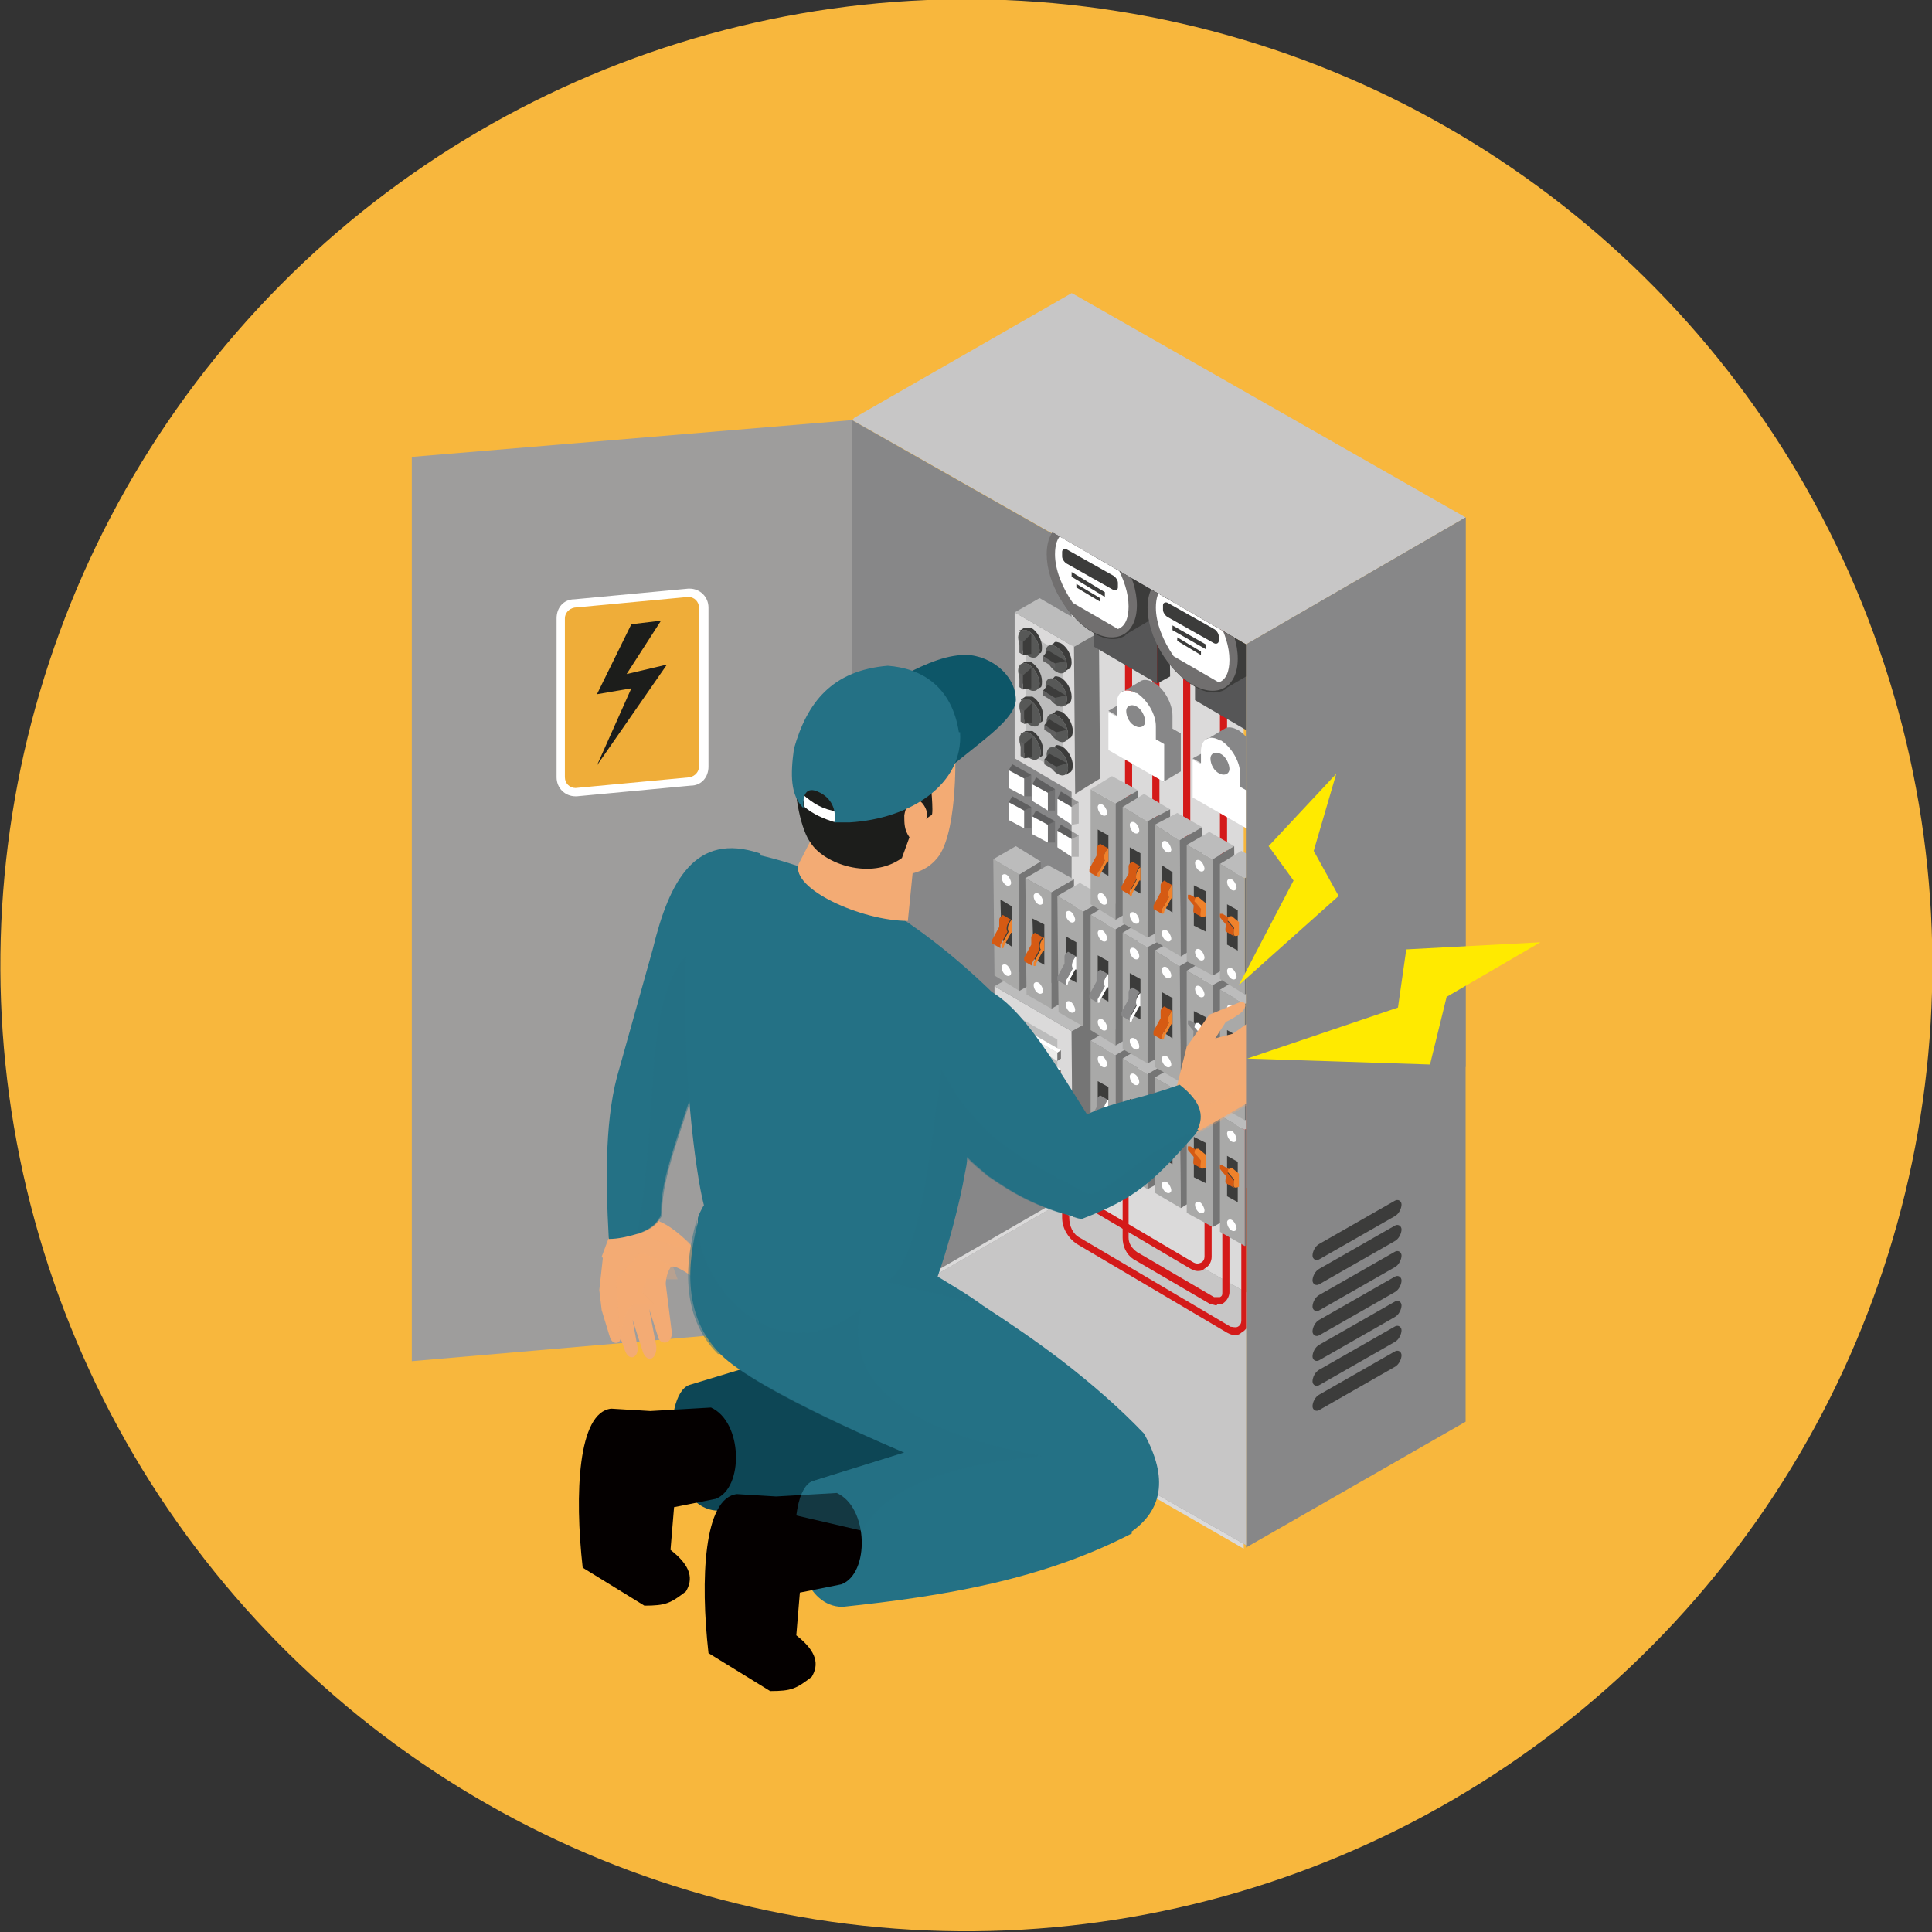 <?xml version="1.0" encoding="UTF-8"?>
<svg xmlns="http://www.w3.org/2000/svg" width="162.8" height="162.8" xmlns:xlink="http://www.w3.org/1999/xlink" viewBox="0 0 162.8 162.8">
  <rect x="0" y="0" width="162.8" height="162.8" fill="#333333" stroke="none"/>
  <defs>
    <style>
      .e {
        fill: #716f6f;
      }

      .f {
        fill: #c7c6c6;
      }

      .g {
        fill: #fff;
      }

      .h {
        fill: #575857;
      }

      .i {
        fill: #9e9d9c;
      }

      .j {
        fill: #f8b73d;
      }

      .k {
        isolation: isolate;
      }

      .l {
        fill: #0d4655;
      }

      .m {
        fill: #040000;
      }

      .n {
        fill: #dbdada;
      }

      .o {
        fill: #efad39;
      }

      .p {
        clip-path: url(#d);
      }

      .q, .r {
        fill: #1c1d1b;
      }

      .s, .t {
        fill: #f3ab74;
      }

      .u {
        fill: #f0822b;
      }

      .v {
        fill: #a9a9a8;
      }

      .w {
        fill: #d41a19;
      }

      .x {
        fill: #ffea00;
      }

      .y, .z {
        fill: #247185;
      }

      .aa {
        fill: #3c3c3b;
      }

      .ab {
        fill: #616060;
      }

      .z {
        opacity: .5;
      }

      .z, .t {
        mix-blend-mode: multiply;
      }

      .ac {
        fill: none;
      }

      .ad {
        fill: #bcbcbc;
      }

      .ae {
        fill: #757575;
      }

      .af {
        fill: #878788;
      }

      .ag {
        fill: #606060;
      }

      .ah {
        fill: #565657;
      }

      .ai {
        fill: #0d5668;
      }

      .t {
        opacity: .3;
      }

      .r {
        opacity: .2;
      }

      .aj {
        fill: #ededec;
      }

      .ak {
        fill: #3c3c3c;
      }

      .al {
        fill: #d55a13;
      }
    </style>
    <clipPath id="d">
      <polygon class="ac" points="72 35.2 105 54.3 105 130.4 72 111.4 72 35.2"/>
    </clipPath>
  </defs>
  <g class="k">
    <g id="b" data-name="レイヤー 2">
      <g id="c" data-name="製作中">
        <g>
          <circle class="j" cx="81.4" cy="81.4" r="81.4" transform="translate(-11.7 149) rotate(-81)"/>
          <g>
            <g>
              <polygon class="af" points="123.5 43.6 123.5 119.8 105 130.4 105 54.3 123.5 43.6"/>
              <polygon class="n" points="71.8 35.4 104.8 54.4 104.8 130.5 71.8 111.5 71.8 35.4"/>
              <polygon class="f" points="123.5 43.6 105 54.3 90.5 46 72 35.5 71.8 35.4 72 35.2 90.3 24.7 90.5 24.8 123.5 43.6"/>
              <polygon class="i" points="105 108.9 105 130.2 72 111.4 90.5 100.7 105 108.9"/>
              <g>
                <path class="aa" d="m117.5,113.9c.3-.2.6,0,.6.3s-.2.8-.6,1l-6.3,3.6c-.3.2-.6,0-.6-.3s.2-.8.6-1l6.3-3.6Z"/>
                <path class="aa" d="m117.5,111.8c.3-.2.6,0,.6.3s-.2.8-.6,1l-6.3,3.6c-.3.2-.6,0-.6-.3s.2-.8.6-1l6.3-3.6Z"/>
                <path class="aa" d="m117.5,109.7c.3-.2.6,0,.6.3s-.2.8-.6,1l-6.3,3.6c-.3.2-.6,0-.6-.3s.2-.8.6-1l6.3-3.6Z"/>
                <path class="aa" d="m117.5,107.6c.3-.2.6,0,.6.3s-.2.8-.6,1l-6.3,3.6c-.3.2-.6,0-.6-.3s.2-.8.6-1l6.3-3.6Z"/>
                <path class="aa" d="m117.5,105.5c.3-.2.6,0,.6.3s-.2.8-.6,1l-6.3,3.6c-.3.2-.6,0-.6-.3s.2-.8.6-1l6.3-3.6Z"/>
                <path class="aa" d="m117.5,103.3c.3-.2.6,0,.6.3s-.2.8-.6,1l-6.3,3.6c-.3.2-.6,0-.6-.3s.2-.8.6-1l6.3-3.6Z"/>
                <path class="aa" d="m117.5,101.2c.3-.2.6,0,.6.3s-.2.8-.6,1l-6.3,3.6c-.3.2-.6,0-.6-.3s.2-.8.6-1l6.3-3.6Z"/>
              </g>
              <polygon class="af" points="90.3 45.9 90.3 100.5 71.8 111.2 71.8 35.4 90.3 45.9"/>
              <polygon class="i" points="71.8 35.4 34.7 38.5 34.7 114.7 71.8 111.5 71.8 35.4"/>
              <g>
                <path class="g" d="m48.5,67.1c-.9,0-1.6-.7-1.6-1.6v-13.4c0-.9.6-1.6,1.5-1.6l9.6-.9s0,0,.1,0c.9,0,1.6.7,1.6,1.6v13.4c0,.9-.6,1.6-1.5,1.6l-9.6.9h-.1Z"/>
                <path class="o" d="m48.4,51.2l9.6-.9c.5,0,.9.4.9.9v13.4c0,.4-.3.8-.8.9l-9.6.9c-.5,0-.9-.4-.9-.9v-13.4c0-.4.3-.8.8-.9Z"/>
                <polygon class="q" points="53.2 52.6 50.3 58.5 53.2 58 50.3 64.5 56.2 56 52.8 56.8 55.7 52.3 53.2 52.6"/>
              </g>
              <polygon class="f" points="105 108.9 105 130.2 72 111.4 90.5 100.7 105 108.9"/>
              <g class="p">
                <g>
                  <rect class="w" x="105.2" y="54.2" width=".6" height="25.3"/>
                  <path class="w" d="m104,112.5c.2,0,.4,0,.6-.2.4-.2.6-.6.6-1v-18.5h-.6v18.5c0,.2-.1.4-.3.5-.2.1-.4,0-.6,0l-12.7-7.5c-.6-.3-.9-1-.9-1.7v-5.6s-.6,0-.6,0v5.6c0,.9.5,1.7,1.2,2.2l12.7,7.5c.2.1.4.2.6.2Z"/>
                  <path class="w" d="m102.6,109.9c.2,0,.4,0,.5-.1.3-.2.5-.6.5-.9v-18.6h-.6v18.6c0,.2,0,.3-.2.4-.2,0-.3,0-.5,0l-6.5-3.8c-.4-.3-.7-.7-.7-1.2v-7.8c0,0-.5,0-.5,0v7.8c0,.7.3,1.4.9,1.8l6.5,3.8c.2,0,.4.1.5.1Z"/>
                  <path class="w" d="m100.9,107.1c.2,0,.4,0,.6-.2.4-.2.6-.6.6-1v-18.5h-.6v18.5c0,.2-.1.4-.3.5-.2.1-.4.1-.6,0l-13.9-8.2-.3.5,13.9,8.2c.2.1.4.2.6.2Z"/>
                  <rect class="w" x="102.8" y="52.9" width=".6" height="25.3"/>
                  <rect class="w" x="99.7" y="51.4" width=".6" height="25.3"/>
                  <rect class="w" x="97.1" y="50.6" width=".6" height="25.3"/>
                  <rect class="w" x="94.8" y="49.4" width=".6" height="25.3"/>
                  <g>
                    <g class="k">
                      <g>
                        <polygon class="n" points="90.3 86.9 83.8 83.1 83.9 98.9 90.4 102.6 90.3 86.9"/>
                        <polygon class="ad" points="89.1 87.6 85.1 85.3 85.1 98.2 89.1 100.5 89.1 87.6"/>
                      </g>
                      <polygon class="ad" points="93 85.4 86.5 81.6 83.8 83.1 90.3 86.9 93 85.4"/>
                      <polygon class="ae" points="90.3 86.9 90.4 102.6 93 101.1 93 85.4 90.3 86.9"/>
                    </g>
                    <g class="k">
                      <polygon class="aj" points="89.1 88.7 84.4 86 84.4 86.6 89.1 89.4 89.1 88.7"/>
                      <polygon class="g" points="89.4 88.5 84.7 85.8 84.4 86 89.1 88.7 89.4 88.5"/>
                      <polygon class="ae" points="89.1 88.7 89.1 89.4 89.4 89.2 89.4 88.5 89.1 88.7"/>
                    </g>
                    <g class="k">
                      <polygon class="aj" points="89.1 90.3 84.4 87.6 84.4 88.3 89.1 91 89.1 90.3"/>
                      <polygon class="g" points="89.4 90.1 84.7 87.4 84.4 87.6 89.1 90.3 89.4 90.1"/>
                      <polygon class="ae" points="89.1 90.3 89.1 91 89.4 90.8 89.4 90.1 89.1 90.3"/>
                    </g>
                    <g class="k">
                      <polygon class="aj" points="89.1 92 84.4 89.2 84.4 89.9 89.1 92.6 89.1 92"/>
                      <polygon class="g" points="89.4 91.8 84.7 89.1 84.4 89.2 89.1 92 89.4 91.8"/>
                      <polygon class="ae" points="89.1 92 89.1 92.6 89.4 92.5 89.4 91.8 89.1 92"/>
                    </g>
                    <g class="k">
                      <polygon class="aj" points="89.1 93.6 84.4 90.9 84.4 91.5 89.1 94.3 89.1 93.6"/>
                      <polygon class="g" points="89.4 93.4 84.7 90.7 84.4 90.9 89.1 93.6 89.4 93.4"/>
                      <polygon class="ae" points="89.1 93.6 89.1 94.3 89.4 94.1 89.4 93.4 89.1 93.6"/>
                    </g>
                    <g class="k">
                      <polygon class="aj" points="89.1 95.2 84.4 92.5 84.4 93.2 89.1 95.9 89.1 95.2"/>
                      <polygon class="g" points="89.4 95 84.7 92.3 84.4 92.5 89.1 95.2 89.4 95"/>
                      <polygon class="ae" points="89.1 95.2 89.1 95.9 89.4 95.7 89.4 95 89.1 95.2"/>
                    </g>
                    <g class="k">
                      <polygon class="aj" points="89.1 96.9 84.4 94.1 84.4 94.8 89.1 97.5 89.1 96.9"/>
                      <polygon class="g" points="89.4 96.7 84.7 94 84.4 94.1 89.1 96.9 89.4 96.7"/>
                      <polygon class="ae" points="89.1 96.9 89.1 97.5 89.4 97.4 89.4 96.7 89.1 96.9"/>
                    </g>
                    <g class="k">
                      <polygon class="aj" points="89.1 98.5 84.4 95.8 84.4 96.5 89.1 99.2 89.1 98.5"/>
                      <polygon class="g" points="89.4 98.3 84.7 95.6 84.4 95.8 89.1 98.5 89.4 98.3"/>
                      <polygon class="ae" points="89.1 98.5 89.1 99.2 89.4 99 89.4 98.3 89.1 98.5"/>
                    </g>
                    <g class="k">
                      <polygon class="aj" points="89.1 100.1 84.4 97.4 84.4 98.1 89.1 100.8 89.1 100.1"/>
                      <polygon class="g" points="89.4 100 84.7 97.2 84.4 97.4 89.1 100.1 89.4 100"/>
                      <polygon class="ae" points="89.1 100.1 89.1 100.8 89.4 100.6 89.4 100 89.1 100.1"/>
                    </g>
                  </g>
                  <g class="k">
                    <g>
                      <polygon class="n" points="90.5 54.5 85.5 51.6 85.5 63.9 90.6 66.9 90.5 54.5"/>
                      <polygon class="ad" points="89.6 55.1 86.4 53.3 86.5 63.4 89.6 65.2 89.6 55.1"/>
                    </g>
                    <polygon class="ad" points="92.6 53.3 87.6 50.4 85.5 51.6 90.5 54.5 92.6 53.3"/>
                    <polygon class="ae" points="90.5 54.5 90.6 66.9 92.7 65.6 92.6 53.3 90.5 54.5"/>
                  </g>
                  <g>
                    <g>
                      <g>
                        <path class="aa" d="m89.8,65.3l.3-.2c.2,0,.3-.3.3-.6,0-.6-.4-1.3-.9-1.6-.3-.1-.5-.2-.6,0l-.3.2,1.3,2.2Z"/>
                        <path class="i" d="m88.2,63.6c0-.6.4-.8.9-.5.5.3.9,1,.9,1.6s-.4.8-.9.5c-.5-.3-.9-1-.9-1.6Z"/>
                      </g>
                      <path class="h" d="m88.2,63.6c0-.6.4-.8.9-.5.5.3.9,1,.9,1.6s-.4.8-.9.5c-.5-.3-.9-1-.9-1.6Z"/>
                    </g>
                    <g class="k">
                      <polygon class="h" points="89.9 64.3 89.9 64.7 89 65 89 64.6 89.9 64.3"/>
                      <polygon class="ag" points="89 64.6 89 65 88 64.4 88 64 89 64.6"/>
                      <polygon class="aa" points="88 64 88.4 63.5 89.9 64.3 89 64.6 88 64"/>
                    </g>
                  </g>
                  <g>
                    <g>
                      <g>
                        <path class="aa" d="m86.1,61.8l.3-.2c.2,0,.4,0,.6,0,.5.3.9,1,.9,1.6s-.1.5-.3.6l-.3.2-1.3-2.2Z"/>
                        <path class="i" d="m86.8,63.9c.5.3.9,0,.9-.5s-.4-1.3-.9-1.6c-.5-.3-.9,0-.9.5,0,.6.4,1.3.9,1.6Z"/>
                      </g>
                      <path class="h" d="m86.8,63.9c.5.3.9,0,.9-.5s-.4-1.3-.9-1.6c-.5-.3-.9,0-.9.5,0,.6.4,1.3.9,1.6Z"/>
                    </g>
                    <g class="k">
                      <polygon class="h" points="87 62.1 86.6 61.9 86 62.5 86.3 62.7 87 62.1"/>
                      <polygon class="ag" points="86.3 62.7 86 62.5 86 63.7 86.3 63.9 86.3 62.7"/>
                      <polygon class="aa" points="86.3 63.9 87 63.8 87 62.1 86.3 62.7 86.3 63.9"/>
                    </g>
                  </g>
                  <g>
                    <g>
                      <g>
                        <path class="aa" d="m89.8,62.4l.3-.2c.2,0,.3-.3.3-.6,0-.6-.4-1.3-.9-1.6-.3-.1-.5-.2-.6,0l-.3.2,1.3,2.2Z"/>
                        <path class="i" d="m88.2,60.8c0-.6.4-.8.9-.5.5.3.9,1,.9,1.6s-.4.8-.9.5c-.5-.3-.9-1-.9-1.6Z"/>
                      </g>
                      <path class="h" d="m88.2,60.8c0-.6.4-.8.9-.5.5.3.9,1,.9,1.6s-.4.8-.9.5c-.5-.3-.9-1-.9-1.6Z"/>
                    </g>
                    <g class="k">
                      <polygon class="h" points="89.9 61.5 89.9 61.9 89 62.1 89 61.7 89.9 61.5"/>
                      <polygon class="ag" points="89 61.7 89 62.1 88 61.5 88 61.1 89 61.7"/>
                      <polygon class="aa" points="88 61.1 88.4 60.6 89.9 61.5 89 61.7 88 61.1"/>
                    </g>
                  </g>
                  <g>
                    <g>
                      <g>
                        <path class="aa" d="m86.1,58.9l.3-.2c.2,0,.4,0,.6,0,.5.3.9,1,.9,1.6s-.1.5-.3.6l-.3.2-1.3-2.2Z"/>
                        <path class="i" d="m86.8,61.1c.5.3.9,0,.9-.5s-.4-1.3-.9-1.6c-.5-.3-.9,0-.9.5,0,.6.4,1.3.9,1.6Z"/>
                      </g>
                      <path class="h" d="m86.8,61.1c.5.3.9,0,.9-.5s-.4-1.3-.9-1.6c-.5-.3-.9,0-.9.5,0,.6.4,1.3.9,1.6Z"/>
                    </g>
                    <g class="k">
                      <polygon class="h" points="87 59.2 86.6 59 86 59.7 86.3 59.9 87 59.2"/>
                      <polygon class="ag" points="86.3 59.9 86 59.7 86 60.8 86.3 61 86.3 59.9"/>
                      <polygon class="aa" points="86.3 61 87 60.9 87 59.2 86.3 59.9 86.3 61"/>
                    </g>
                  </g>
                  <g>
                    <g>
                      <g>
                        <path class="aa" d="m89.7,59.5l.3-.2c.2,0,.3-.3.3-.6,0-.6-.4-1.3-.9-1.6-.3-.1-.5-.2-.6,0l-.3.2,1.3,2.2Z"/>
                        <path class="i" d="m88.1,57.8c0-.6.4-.8.9-.5.5.3.9,1,.9,1.6s-.4.8-.9.5c-.5-.3-.9-1-.9-1.6Z"/>
                      </g>
                      <path class="h" d="m88.1,57.8c0-.6.4-.8.9-.5.5.3.9,1,.9,1.6s-.4.8-.9.5c-.5-.3-.9-1-.9-1.6Z"/>
                    </g>
                    <g class="k">
                      <polygon class="h" points="89.8 58.6 89.8 59 88.9 59.2 88.9 58.8 89.8 58.6"/>
                      <polygon class="ag" points="88.9 58.8 88.9 59.2 87.9 58.6 87.9 58.2 88.9 58.8"/>
                      <polygon class="aa" points="87.9 58.2 88.3 57.7 89.8 58.6 88.9 58.8 87.9 58.2"/>
                    </g>
                  </g>
                  <g>
                    <g>
                      <g>
                        <path class="aa" d="m86,56l.3-.2c.2,0,.4,0,.6,0,.5.3.9,1,.9,1.6s-.1.5-.3.6l-.3.2-1.3-2.2Z"/>
                        <path class="i" d="m86.7,58.1c.5.3.9,0,.9-.5s-.4-1.3-.9-1.6c-.5-.3-.9,0-.9.5,0,.6.4,1.3.9,1.6Z"/>
                      </g>
                      <path class="h" d="m86.7,58.1c.5.3.9,0,.9-.5s-.4-1.3-.9-1.6c-.5-.3-.9,0-.9.5,0,.6.4,1.3.9,1.6Z"/>
                    </g>
                    <g class="k">
                      <polygon class="h" points="86.9 56.3 86.5 56.1 85.9 56.7 86.2 56.9 86.9 56.3"/>
                      <polygon class="ag" points="86.2 56.9 85.9 56.7 85.9 57.9 86.2 58.1 86.2 56.9"/>
                      <polygon class="aa" points="86.2 58.1 86.9 58 86.9 56.3 86.2 56.9 86.2 58.1"/>
                    </g>
                  </g>
                  <g>
                    <g>
                      <g>
                        <path class="aa" d="m89.7,56.6l.3-.2c.2,0,.3-.3.3-.6,0-.6-.4-1.3-.9-1.6-.3-.1-.5-.2-.6,0l-.3.2,1.3,2.2Z"/>
                        <path class="i" d="m88.1,55c0-.6.4-.8.9-.5.5.3.9,1,.9,1.6s-.4.8-.9.5c-.5-.3-.9-1-.9-1.6Z"/>
                      </g>
                      <path class="h" d="m88.1,55c0-.6.4-.8.9-.5.5.3.9,1,.9,1.6s-.4.8-.9.5c-.5-.3-.9-1-.9-1.6Z"/>
                    </g>
                    <g class="k">
                      <polygon class="h" points="89.8 55.7 89.8 56.1 88.9 56.3 88.9 55.9 89.8 55.7"/>
                      <polygon class="ag" points="88.9 55.9 88.9 56.3 87.9 55.7 87.9 55.3 88.9 55.9"/>
                      <polygon class="aa" points="87.9 55.3 88.3 54.8 89.8 55.7 88.9 55.9 87.9 55.3"/>
                    </g>
                  </g>
                  <g>
                    <g>
                      <g>
                        <path class="aa" d="m86,53.1l.3-.2c.2,0,.4,0,.6,0,.5.3.9,1,.9,1.6s-.1.5-.3.6l-.3.2-1.3-2.2Z"/>
                        <path class="i" d="m86.7,55.3c.5.3.9,0,.9-.5s-.4-1.3-.9-1.6c-.5-.3-.9,0-.9.5,0,.6.4,1.3.9,1.6Z"/>
                      </g>
                      <path class="h" d="m86.7,55.3c.5.3.9,0,.9-.5s-.4-1.3-.9-1.6c-.5-.3-.9,0-.9.5,0,.6.4,1.3.9,1.6Z"/>
                    </g>
                    <g class="k">
                      <polygon class="h" points="86.9 53.4 86.5 53.2 85.9 53.9 86.2 54.1 86.9 53.4"/>
                      <polygon class="ag" points="86.2 54.1 85.9 53.9 85.9 55 86.2 55.2 86.2 54.1"/>
                      <polygon class="aa" points="86.2 55.2 86.9 55.1 86.9 53.4 86.2 54.1 86.2 55.2"/>
                    </g>
                  </g>
                  <g>
                    <g>
                      <g>
                        <polygon class="r" points="85.3 67.1 86.9 68 86.9 69.8 86.3 69.8 85.1 69 85 67.6 85.3 67.1"/>
                        <polygon class="g" points="85 67.6 86.3 68.3 86.3 69.8 85 69.1 85 67.6"/>
                      </g>
                      <polygon class="r" points="85.3 67.1 86.9 68 86.3 68.3 85 67.6 85.3 67.1"/>
                    </g>
                    <g>
                      <g>
                        <polygon class="r" points="87.3 68.3 88.9 69.2 88.9 71 88.3 71 87.1 70.2 87 68.8 87.3 68.3"/>
                        <polygon class="g" points="87 68.8 88.3 69.5 88.3 71 87 70.3 87 68.8"/>
                      </g>
                      <polygon class="r" points="87.3 68.3 88.9 69.2 88.3 69.5 87 68.8 87.3 68.3"/>
                    </g>
                    <g>
                      <g>
                        <polygon class="r" points="89.4 69.5 90.9 70.4 90.9 72.2 90.3 72.2 89.1 71.4 89.1 70 89.4 69.5"/>
                        <polygon class="g" points="89.1 70 90.3 70.7 90.3 72.2 89.1 71.4 89.1 70"/>
                      </g>
                      <polygon class="r" points="89.4 69.5 90.9 70.4 90.3 70.7 89.1 70 89.4 69.5"/>
                    </g>
                  </g>
                  <g>
                    <g>
                      <g>
                        <polygon class="r" points="85.3 64.4 86.9 65.3 86.9 67.1 86.3 67.1 85.1 66.3 85 64.9 85.3 64.4"/>
                        <polygon class="g" points="85 64.9 86.3 65.6 86.3 67.1 85 66.4 85 64.9"/>
                      </g>
                      <polygon class="r" points="85.3 64.4 86.9 65.3 86.3 65.6 85 64.9 85.3 64.4"/>
                    </g>
                    <g>
                      <g>
                        <polygon class="r" points="87.3 65.5 88.9 66.5 88.9 68.3 88.3 68.3 87.1 67.5 87 66.1 87.3 65.5"/>
                        <polygon class="g" points="87 66.1 88.3 66.8 88.3 68.3 87 67.5 87 66.1"/>
                      </g>
                      <polygon class="r" points="87.3 65.5 88.9 66.5 88.3 66.8 87 66.1 87.3 65.5"/>
                    </g>
                    <g>
                      <g>
                        <polygon class="r" points="89.4 66.7 90.9 67.6 90.9 69.4 90.3 69.5 89.1 68.7 89.1 67.3 89.4 66.7"/>
                        <polygon class="g" points="89.1 67.3 90.3 68 90.3 69.5 89.1 68.7 89.1 67.3"/>
                      </g>
                      <polygon class="r" points="89.4 66.7 90.9 67.6 90.3 68 89.1 67.3 89.4 66.7"/>
                    </g>
                  </g>
                  <g>
                    <g class="k">
                      <g>
                        <polygon class="v" points="94 88.9 91.9 87.7 91.9 97.4 94 98.7 94 88.9"/>
                        <polygon class="aa" points="93.4 91.6 92.5 91.1 92.5 94.5 93.4 95 93.4 91.6"/>
                      </g>
                      <polygon class="ad" points="95.9 87.8 93.7 86.6 91.9 87.7 94 88.9 95.9 87.8"/>
                      <polygon class="ae" points="94 88.9 94 98.7 95.9 97.6 95.9 87.8 94 88.9"/>
                    </g>
                    <path class="g" d="m92.5,89.2c0,.3.2.6.4.7s.4,0,.4-.2-.2-.6-.4-.7-.4,0-.4.2Z"/>
                    <path class="g" d="m92.5,96.7c0,.3.2.6.4.7s.4,0,.4-.2-.2-.6-.4-.7-.4,0-.4.2Z"/>
                    <g class="k">
                      <path class="af" d="m91.8,94.4l.6-1.1c0-.1,0-.4,0-.6,0-.2.2-.3.3-.4l.7.4c-.1,0-.2.2-.3.4-.1.2-.1.5,0,.6l-.6,1.1c0,.1,0,.3,0,.3l-.7-.4c0,0,0-.2,0-.3Z"/>
                      <path class="g" d="m93.4,92.7c-.1,0-.2.2-.3.4-.1.2-.1.5,0,.6l-.6,1.1c0,.1,0,.3,0,.3,0,0,0,0,.1,0,0,0,.1,0,.1-.2l.6-1.1s0,0,.1,0v-1.1Z"/>
                    </g>
                  </g>
                  <g>
                    <g class="k">
                      <g>
                        <polygon class="v" points="96.7 90.5 94.6 89.2 94.6 99 96.7 100.2 96.7 90.5"/>
                        <polygon class="aa" points="96.1 93.1 95.2 92.6 95.2 96 96.1 96.5 96.1 93.1"/>
                      </g>
                      <polygon class="ad" points="98.6 89.4 96.4 88.1 94.6 89.2 96.7 90.5 98.6 89.4"/>
                      <polygon class="ae" points="96.7 90.5 96.7 100.2 98.6 99.2 98.6 89.4 96.7 90.5"/>
                    </g>
                    <path class="g" d="m95.2,90.7c0,.3.2.6.4.7.2.1.4,0,.4-.2,0-.3-.2-.6-.4-.7-.2-.1-.4,0-.4.2Z"/>
                    <path class="g" d="m95.2,98.3c0,.3.2.6.4.7.2.1.4,0,.4-.2,0-.3-.2-.6-.4-.7-.2-.1-.4,0-.4.2Z"/>
                    <g class="k">
                      <path class="af" d="m94.5,96l.6-1.1c0-.1,0-.4,0-.6,0-.2.2-.3.3-.4l.7.4c-.1,0-.2.2-.3.4-.1.2-.1.5,0,.6l-.6,1.1c0,.1,0,.3,0,.3l-.7-.4c0,0,0-.2,0-.3Z"/>
                      <path class="g" d="m96.1,94.3c-.1,0-.2.2-.3.4-.1.2-.1.5,0,.6l-.6,1.1c0,.1,0,.3,0,.3,0,0,0,0,.1,0,0,0,.1,0,.1-.2l.6-1.1s0,0,.1,0v-1.1Z"/>
                    </g>
                  </g>
                  <g>
                    <g class="k">
                      <g>
                        <polygon class="v" points="99.4 92 97.3 90.8 97.3 100.5 99.5 101.8 99.4 92"/>
                        <polygon class="aa" points="98.8 94.7 97.9 94.2 97.9 97.6 98.8 98.1 98.8 94.7"/>
                      </g>
                      <polygon class="ad" points="101.3 90.9 99.2 89.7 97.3 90.8 99.4 92 101.3 90.9"/>
                      <polygon class="ae" points="99.4 92 99.5 101.8 101.3 100.7 101.3 90.9 99.4 92"/>
                    </g>
                    <path class="g" d="m97.9,92.3c0,.3.2.6.4.7.2.1.4,0,.4-.2s-.2-.6-.4-.7c-.2-.1-.4,0-.4.2Z"/>
                    <path class="g" d="m97.9,99.8c0,.3.2.6.4.7.2.1.4,0,.4-.2s-.2-.6-.4-.7c-.2-.1-.4,0-.4.2Z"/>
                    <g class="k">
                      <path class="al" d="m97.2,97.5l.6-1.1c0-.1,0-.4,0-.6,0-.2.2-.3.3-.4l.7.4c-.1,0-.2.2-.3.4-.1.2-.1.5,0,.6l-.6,1.1c0,.1,0,.3,0,.3l-.7-.4c0,0,0-.2,0-.3Z"/>
                      <path class="u" d="m98.8,95.8c-.1,0-.2.2-.3.4-.1.2-.1.5,0,.6l-.6,1.1c0,.1,0,.3,0,.3,0,0,0,0,.1,0,0,0,.1,0,.1-.2l.6-1.1s0,0,.1,0v-1.1Z"/>
                    </g>
                  </g>
                  <g>
                    <g class="k">
                      <g>
                        <polygon class="af" points="102 63.1 102.7 63.5 101.2 64.3 100.5 63.9 102 63.1"/>
                        <path class="af" d="m101.7,62.3l1.5-.9c.3-.2.7-.1,1.1.1.9.5,1.6,1.8,1.6,2.8v1.1s.7.4.7.4v3.2s-1.5.9-1.5.9v-3.2s-.7-.4-.7-.4v-1.1c0-1-.7-2.2-1.6-2.8-.5-.3-.9-.3-1.2-.1Z"/>
                      </g>
                      <path class="g" d="m102.8,62.4c-.9-.5-1.6-.1-1.6.9v1.1s-.7-.4-.7-.4v3.2s4.7,2.7,4.7,2.7v-3.2s-.7-.4-.7-.4v-1.1c0-1-.7-2.2-1.6-2.8h0Z"/>
                    </g>
                    <path class="af" d="m102,63.9c0,.5.3,1.1.8,1.3.4.2.8,0,.8-.4s-.3-1.1-.8-1.3c-.4-.2-.8,0-.8.4Z"/>
                  </g>
                  <g>
                    <g class="k">
                      <g>
                        <polygon class="af" points="94.9 59 95.6 59.5 94.1 60.3 93.4 59.9 94.9 59"/>
                        <path class="af" d="m94.6,58.3l1.5-.9c.3-.2.7-.1,1.1.1.9.5,1.6,1.8,1.6,2.8v1.1s.7.4.7.4v3.2s-1.5.9-1.5.9v-3.2s-.7-.4-.7-.4v-1.1c0-1-.7-2.2-1.6-2.8-.5-.3-.9-.3-1.2-.1Z"/>
                      </g>
                      <path class="g" d="m95.7,58.4c-.9-.5-1.6-.1-1.6.9v1.1s-.7-.4-.7-.4v3.2s4.7,2.7,4.7,2.7v-3.2s-.7-.4-.7-.4v-1.1c0-1-.7-2.2-1.6-2.8h0Z"/>
                    </g>
                    <path class="af" d="m94.9,59.9c0,.5.3,1.1.8,1.3.4.2.8,0,.8-.4s-.3-1.1-.8-1.3c-.4-.2-.8,0-.8.4Z"/>
                  </g>
                  <g>
                    <g class="k">
                      <g>
                        <polygon class="v" points="102.2 93.6 100 92.4 100 102.2 102.2 103.4 102.2 93.6"/>
                        <polygon class="aa" points="101.6 96.3 100.6 95.8 100.6 99.2 101.6 99.7 101.6 96.3"/>
                      </g>
                      <polygon class="ad" points="104 92.6 101.9 91.3 100 92.4 102.2 93.6 104 92.6"/>
                      <polygon class="ae" points="102.2 93.6 102.2 103.4 104.1 102.3 104 92.6 102.2 93.6"/>
                    </g>
                    <path class="g" d="m100.7,93.9c0,.3.2.6.4.7s.4,0,.4-.2-.2-.6-.4-.7-.4,0-.4.2Z"/>
                    <path class="g" d="m100.7,101.5c0,.3.2.6.4.7s.4,0,.4-.2-.2-.6-.4-.7-.4,0-.4.2Z"/>
                    <g class="k">
                      <g>
                        <path class="al" d="m100.8,97.1c0,0,.7.4.7.4,0,0-.8-.3-.8-.3,0,0,0,0,0,0Z"/>
                        <path class="al" d="m100.1,96.6s0,0,.1,0c0,0,.1,0,.1,0l.7.4s0,0-.1,0c0,0,0,0-.1,0,0,.1-.1.3,0,.3l.5.6c0,.2-.1.5,0,.6,0,0,0,0,0,0l-.7-.4s0,0,0,0c-.1-.1,0-.4,0-.6l-.5-.6c0,0,0-.2,0-.3Z"/>
                      </g>
                      <path class="u" d="m100.8,96.9s0,0-.1,0c0,.1-.1.3,0,.3l.5.6c0,.2-.1.5,0,.6,0,.1.2.1.4,0,0,0,0-1.1,0-1.1,0,0-.6-.5-.6-.5,0,0,0,0-.2,0Z"/>
                    </g>
                  </g>
                  <g>
                    <g class="k">
                      <g>
                        <polygon class="v" points="104.9 95.2 102.8 94 102.8 103.8 104.9 105 104.9 95.2"/>
                        <polygon class="aa" points="104.3 97.9 103.4 97.4 103.4 100.8 104.3 101.3 104.3 97.9"/>
                      </g>
                      <polygon class="ad" points="106.8 94.1 104.6 92.9 102.8 94 104.9 95.2 106.8 94.1"/>
                      <polygon class="ae" points="104.9 95.2 104.9 105 106.8 103.9 106.8 94.1 104.9 95.2"/>
                    </g>
                    <path class="g" d="m103.4,95.5c0,.3.2.6.4.7.2.1.4,0,.4-.2s-.2-.6-.4-.7c-.2-.1-.4,0-.4.2Z"/>
                    <path class="g" d="m103.4,103c0,.3.2.6.4.7.2.1.4,0,.4-.2s-.2-.6-.4-.7c-.2-.1-.4,0-.4.2Z"/>
                    <g class="k">
                      <g>
                        <path class="al" d="m103.6,98.7c0,0,.7.4.7.4,0,0-.8-.3-.8-.3,0,0,0,0,0,0Z"/>
                        <path class="al" d="m102.8,98.2s0,0,.1,0c0,0,.1,0,.1,0l.7.4s0,0-.1,0c0,0,0,0-.1,0,0,.1-.1.3,0,.3l.5.6c0,.2-.1.5,0,.6,0,0,0,0,0,0l-.7-.4s0,0,0,0c-.1-.1,0-.4,0-.6l-.5-.6c0,0,0-.2,0-.3Z"/>
                      </g>
                      <path class="u" d="m103.6,98.5s0,0-.1,0c0,.1-.1.3,0,.3l.5.6c0,.2-.1.5,0,.6,0,.1.2.1.4,0,0,0,0-1.1,0-1.1,0,0-.6-.5-.6-.5,0,0,0,0-.2,0Z"/>
                    </g>
                  </g>
                  <g>
                    <g class="k">
                      <g>
                        <polygon class="v" points="85.9 73.7 83.7 72.4 83.8 82.2 85.9 83.5 85.9 73.7"/>
                        <polygon class="aa" points="85.3 76.4 84.3 75.8 84.4 79.2 85.3 79.8 85.3 76.4"/>
                      </g>
                      <polygon class="ad" points="87.7 72.6 85.6 71.3 83.7 72.4 85.9 73.7 87.7 72.6"/>
                      <polygon class="ae" points="85.9 73.7 85.9 83.5 87.8 82.4 87.7 72.6 85.9 73.7"/>
                    </g>
                    <path class="g" d="m84.4,73.9c0,.3.2.6.4.7.2.1.4,0,.4-.2s-.2-.6-.4-.7c-.2-.1-.4,0-.4.2Z"/>
                    <path class="g" d="m84.4,81.5c0,.3.2.6.4.7.2.1.4,0,.4-.2s-.2-.6-.4-.7c-.2-.1-.4,0-.4.2Z"/>
                    <g class="k">
                      <path class="al" d="m83.6,79.2l.6-1.1c0-.1,0-.4,0-.6,0-.2.2-.3.3-.4l.7.4c-.1,0-.2.2-.3.4-.1.2-.1.5,0,.6l-.6,1.1c0,.1,0,.3,0,.3l-.7-.4c0,0,0-.2,0-.3Z"/>
                      <path class="u" d="m85.3,77.5c-.1,0-.2.2-.3.4-.1.2-.1.5,0,.6l-.6,1.1c0,.1,0,.3,0,.3,0,0,0,0,.1,0,0,0,.1,0,.1-.2l.6-1.1s0,0,.1,0v-1.1Z"/>
                    </g>
                  </g>
                  <g>
                    <g class="k">
                      <g>
                        <polygon class="v" points="88.6 75.2 86.4 74 86.5 83.8 88.6 85 88.6 75.2"/>
                        <polygon class="aa" points="88 77.9 87 77.4 87.1 80.8 88 81.3 88 77.9"/>
                      </g>
                      <polygon class="ad" points="90.5 74.1 88.3 72.9 86.4 74 88.6 75.2 90.5 74.1"/>
                      <polygon class="ae" points="88.6 75.2 88.6 85 90.5 83.9 90.5 74.1 88.6 75.2"/>
                    </g>
                    <path class="g" d="m87.1,75.5c0,.3.2.6.4.7.2.1.4,0,.4-.2s-.2-.6-.4-.7c-.2-.1-.4,0-.4.2Z"/>
                    <path class="g" d="m87.1,83c0,.3.2.6.4.7.2.1.4,0,.4-.2s-.2-.6-.4-.7c-.2-.1-.4,0-.4.2Z"/>
                    <g class="k">
                      <path class="al" d="m86.3,80.7l.6-1.1c0-.1,0-.4,0-.6,0-.2.2-.3.3-.4l.7.4c-.1,0-.2.2-.3.4-.1.2-.1.5,0,.6l-.6,1.1c0,.1,0,.3,0,.3l-.7-.4c0,0,0-.2,0-.3Z"/>
                      <path class="u" d="m88,79c-.1,0-.2.2-.3.4-.1.2-.1.5,0,.6l-.6,1.1c0,.1,0,.3,0,.3,0,0,0,0,.1,0,0,0,.1,0,.1-.2l.6-1.1s0,0,.1,0v-1.1Z"/>
                    </g>
                  </g>
                  <g>
                    <g class="k">
                      <g>
                        <polygon class="v" points="91.3 76.8 89.1 75.5 89.2 85.3 91.3 86.5 91.3 76.8"/>
                        <polygon class="aa" points="90.7 79.4 89.8 78.9 89.8 82.3 90.7 82.8 90.7 79.4"/>
                      </g>
                      <polygon class="ad" points="93.2 75.7 91 74.4 89.1 75.5 91.3 76.8 93.2 75.7"/>
                      <polygon class="ae" points="91.3 76.8 91.3 86.5 93.2 85.5 93.2 75.7 91.3 76.8"/>
                    </g>
                    <path class="g" d="m89.8,77c0,.3.2.6.4.7.2.1.4,0,.4-.2s-.2-.6-.4-.7c-.2-.1-.4,0-.4.2Z"/>
                    <path class="g" d="m89.8,84.6c0,.3.2.6.4.7.2.1.4,0,.4-.2s-.2-.6-.4-.7c-.2-.1-.4,0-.4.2Z"/>
                    <g class="k">
                      <path class="af" d="m89.1,82.3l.6-1.1c0-.1,0-.4,0-.6,0-.2.2-.3.3-.4l.7.4c-.1,0-.2.2-.3.4-.1.2-.1.5,0,.6l-.6,1.1c0,.1,0,.3,0,.3l-.7-.4c0,0,0-.2,0-.3Z"/>
                      <path class="g" d="m90.7,80.6c-.1,0-.2.2-.3.4-.1.2-.1.5,0,.6l-.6,1.1c0,.1,0,.3,0,.3,0,0,0,0,.1,0,0,0,.1,0,.1-.2l.6-1.1s0,0,.1,0v-1.1Z"/>
                    </g>
                  </g>
                  <g>
                    <g class="k">
                      <g>
                        <polygon class="v" points="94 78.3 91.9 77.1 91.9 86.8 94 88.1 94 78.3"/>
                        <polygon class="aa" points="93.4 81 92.5 80.5 92.5 83.9 93.4 84.4 93.4 81"/>
                      </g>
                      <polygon class="ad" points="95.9 77.2 93.7 76 91.9 77.1 94 78.3 95.9 77.2"/>
                      <polygon class="ae" points="94 78.3 94 88.1 95.9 87 95.9 77.2 94 78.3"/>
                    </g>
                    <path class="g" d="m92.5,78.6c0,.3.2.6.4.7s.4,0,.4-.2-.2-.6-.4-.7-.4,0-.4.2Z"/>
                    <path class="g" d="m92.5,86.1c0,.3.2.6.4.7s.4,0,.4-.2-.2-.6-.4-.7-.4,0-.4.2Z"/>
                    <g class="k">
                      <path class="af" d="m91.8,83.8l.6-1.1c0-.1,0-.4,0-.6,0-.2.2-.3.3-.4l.7.4c-.1,0-.2.2-.3.4-.1.2-.1.5,0,.6l-.6,1.1c0,.1,0,.3,0,.3l-.7-.4c0,0,0-.2,0-.3Z"/>
                      <path class="g" d="m93.4,82.1c-.1,0-.2.2-.3.4-.1.2-.1.5,0,.6l-.6,1.1c0,.1,0,.3,0,.3,0,0,0,0,.1,0,0,0,.1,0,.1-.2l.6-1.1s0,0,.1,0v-1.1Z"/>
                    </g>
                  </g>
                  <g>
                    <g class="k">
                      <g>
                        <polygon class="v" points="96.7 79.8 94.6 78.6 94.6 88.4 96.7 89.6 96.7 79.8"/>
                        <polygon class="aa" points="96.1 82.5 95.2 82 95.2 85.4 96.1 85.9 96.1 82.5"/>
                      </g>
                      <polygon class="ad" points="98.6 78.8 96.4 77.5 94.6 78.6 96.7 79.8 98.6 78.8"/>
                      <polygon class="ae" points="96.7 79.8 96.7 89.6 98.6 88.6 98.6 78.8 96.7 79.8"/>
                    </g>
                    <path class="g" d="m95.2,80.1c0,.3.2.6.4.7.2.1.4,0,.4-.2,0-.3-.2-.6-.4-.7-.2-.1-.4,0-.4.2Z"/>
                    <path class="g" d="m95.2,87.7c0,.3.2.6.4.7.2.1.4,0,.4-.2,0-.3-.2-.6-.4-.7-.2-.1-.4,0-.4.2Z"/>
                    <g class="k">
                      <path class="af" d="m94.5,85.3l.6-1.1c0-.1,0-.4,0-.6,0-.2.2-.3.3-.4l.7.4c-.1,0-.2.2-.3.4-.1.2-.1.5,0,.6l-.6,1.1c0,.1,0,.3,0,.3l-.7-.4c0,0,0-.2,0-.3Z"/>
                      <path class="g" d="m96.1,83.7c-.1,0-.2.2-.3.4-.1.2-.1.5,0,.6l-.6,1.1c0,.1,0,.3,0,.3,0,0,0,0,.1,0,0,0,.1,0,.1-.2l.6-1.1s0,0,.1,0v-1.1Z"/>
                    </g>
                  </g>
                  <g>
                    <g class="k">
                      <g>
                        <polygon class="v" points="99.4 81.4 97.3 80.1 97.3 89.9 99.5 91.2 99.4 81.4"/>
                        <polygon class="aa" points="98.8 84.1 97.9 83.6 97.9 86.9 98.8 87.5 98.8 84.1"/>
                      </g>
                      <polygon class="ad" points="101.3 80.3 99.2 79.1 97.3 80.1 99.4 81.4 101.3 80.3"/>
                      <polygon class="ae" points="99.4 81.4 99.5 91.2 101.3 90.1 101.3 80.3 99.4 81.4"/>
                    </g>
                    <path class="g" d="m97.9,81.7c0,.3.2.6.4.7.2.1.4,0,.4-.2s-.2-.6-.4-.7c-.2-.1-.4,0-.4.2Z"/>
                    <path class="g" d="m97.9,89.2c0,.3.2.6.4.7.2.1.4,0,.4-.2s-.2-.6-.4-.7c-.2-.1-.4,0-.4.2Z"/>
                    <g class="k">
                      <path class="al" d="m97.2,86.9l.6-1.1c0-.1,0-.4,0-.6,0-.2.2-.3.3-.4l.7.4c-.1,0-.2.2-.3.4-.1.2-.1.5,0,.6l-.6,1.1c0,.1,0,.3,0,.3l-.7-.4c0,0,0-.2,0-.3Z"/>
                      <path class="u" d="m98.8,85.2c-.1,0-.2.2-.3.4-.1.2-.1.5,0,.6l-.6,1.1c0,.1,0,.3,0,.3,0,0,0,0,.1,0,0,0,.1,0,.1-.2l.6-1.1s0,0,.1,0v-1.1Z"/>
                    </g>
                  </g>
                  <g>
                    <g class="k">
                      <g>
                        <polygon class="v" points="102.2 83 100 81.8 100 91.6 102.2 92.8 102.2 83"/>
                        <polygon class="aa" points="101.6 85.7 100.6 85.2 100.6 88.6 101.6 89.1 101.6 85.7"/>
                      </g>
                      <polygon class="ad" points="104 82 101.9 80.7 100 81.8 102.2 83 104 82"/>
                      <polygon class="ae" points="102.2 83 102.2 92.8 104.1 91.7 104 82 102.2 83"/>
                    </g>
                    <path class="g" d="m100.7,83.3c0,.3.2.6.4.7s.4,0,.4-.2-.2-.6-.4-.7-.4,0-.4.2Z"/>
                    <path class="g" d="m100.7,90.8c0,.3.2.6.4.7s.4,0,.4-.2-.2-.6-.4-.7-.4,0-.4.2Z"/>
                    <g class="k">
                      <g>
                        <path class="af" d="m100.8,86.5c0,0,.7.4.7.4,0,0-.8-.3-.8-.3,0,0,0,0,0,0Z"/>
                        <path class="af" d="m100.1,86s0,0,.1,0c0,0,.1,0,.1,0l.7.4s0,0-.1,0c0,0,0,0-.1,0,0,.1-.1.3,0,.3l.5.6c0,.2-.1.5,0,.6,0,0,0,0,0,0l-.7-.4s0,0,0,0c-.1-.1,0-.4,0-.6l-.5-.6c0,0,0-.2,0-.3Z"/>
                      </g>
                      <path class="g" d="m100.8,86.3s0,0-.1,0c0,.1-.1.3,0,.3l.5.6c0,.2-.1.5,0,.6,0,.1.2.1.4,0,0,0,0-1.1,0-1.1,0,0-.6-.5-.6-.5,0,0,0,0-.2,0Z"/>
                    </g>
                  </g>
                  <g>
                    <g class="k">
                      <g>
                        <polygon class="v" points="104.9 84.6 102.8 83.4 102.8 93.2 104.9 94.4 104.9 84.6"/>
                        <polygon class="aa" points="104.3 87.3 103.4 86.8 103.4 90.2 104.3 90.7 104.3 87.3"/>
                      </g>
                      <polygon class="ad" points="106.8 83.5 104.6 82.3 102.8 83.4 104.9 84.6 106.8 83.5"/>
                      <polygon class="ae" points="104.9 84.6 104.9 94.4 106.8 93.3 106.8 83.5 104.9 84.6"/>
                    </g>
                    <path class="g" d="m103.4,84.9c0,.3.2.6.4.7.2.1.4,0,.4-.2s-.2-.6-.4-.7c-.2-.1-.4,0-.4.2Z"/>
                    <path class="g" d="m103.4,92.4c0,.3.2.6.4.7.2.1.4,0,.4-.2s-.2-.6-.4-.7c-.2-.1-.4,0-.4.2Z"/>
                    <g class="k">
                      <g>
                        <path class="al" d="m103.6,88.1c0,0,.7.4.7.4,0,0-.8-.3-.8-.3,0,0,0,0,0,0Z"/>
                        <path class="al" d="m102.8,87.6s0,0,.1,0c0,0,.1,0,.1,0l.7.4s0,0-.1,0c0,0,0,0-.1,0,0,.1-.1.3,0,.3l.5.6c0,.2-.1.5,0,.6,0,0,0,0,0,0l-.7-.4s0,0,0,0c-.1-.1,0-.4,0-.6l-.5-.6c0,0,0-.2,0-.3Z"/>
                      </g>
                      <path class="u" d="m103.6,87.9s0,0-.1,0c0,.1-.1.3,0,.3l.5.6c0,.2-.1.5,0,.6,0,.1.2.1.4,0,0,0,0-1.1,0-1.1,0,0-.6-.5-.6-.5,0,0,0,0-.2,0Z"/>
                    </g>
                  </g>
                  <g>
                    <g class="k">
                      <g>
                        <polygon class="v" points="94 67.7 91.9 66.5 91.9 76.2 94 77.5 94 67.7"/>
                        <polygon class="aa" points="93.4 70.4 92.5 69.9 92.5 73.3 93.4 73.8 93.4 70.4"/>
                      </g>
                      <polygon class="ad" points="95.9 66.6 93.7 65.4 91.9 66.5 94 67.7 95.9 66.6"/>
                      <polygon class="ae" points="94 67.7 94 77.5 95.9 76.4 95.9 66.6 94 67.7"/>
                    </g>
                    <path class="g" d="m92.5,68c0,.3.2.6.4.7.2.1.4,0,.4-.2s-.2-.6-.4-.7c-.2-.1-.4,0-.4.2Z"/>
                    <path class="g" d="m92.5,75.5c0,.3.2.6.4.7.2.1.4,0,.4-.2s-.2-.6-.4-.7c-.2-.1-.4,0-.4.2Z"/>
                    <g class="k">
                      <path class="al" d="m91.8,73.2l.6-1.1c0-.1,0-.4,0-.6,0-.2.2-.3.3-.4l.7.4c-.1,0-.2.2-.3.4-.1.2-.1.5,0,.6l-.6,1.1c0,.1,0,.3,0,.3l-.7-.4c0,0,0-.2,0-.3Z"/>
                      <path class="u" d="m93.4,71.5c-.1,0-.2.2-.3.4-.1.2-.1.5,0,.6l-.6,1.1c0,.1,0,.3,0,.3,0,0,0,0,.1,0,0,0,.1,0,.1-.2l.6-1.1s0,0,.1,0v-1.1Z"/>
                    </g>
                  </g>
                  <g>
                    <g class="k">
                      <g>
                        <polygon class="v" points="96.7 69.2 94.6 68 94.6 77.8 96.7 79 96.7 69.2"/>
                        <polygon class="aa" points="96.1 71.9 95.2 71.4 95.2 74.8 96.1 75.3 96.1 71.9"/>
                      </g>
                      <polygon class="ad" points="98.6 68.2 96.4 66.9 94.6 68 96.7 69.2 98.6 68.2"/>
                      <polygon class="ae" points="96.7 69.2 96.7 79 98.6 78 98.6 68.2 96.7 69.2"/>
                    </g>
                    <path class="g" d="m95.2,69.5c0,.3.2.6.4.7.2.1.4,0,.4-.2,0-.3-.2-.6-.4-.7-.2-.1-.4,0-.4.2Z"/>
                    <path class="g" d="m95.2,77.1c0,.3.2.6.4.7.2.1.4,0,.4-.2,0-.3-.2-.6-.4-.7-.2-.1-.4,0-.4.2Z"/>
                    <g class="k">
                      <path class="al" d="m94.5,74.7l.6-1.1c0-.1,0-.4,0-.6,0-.2.2-.3.3-.4l.7.4c-.1,0-.2.2-.3.4-.1.2-.1.5,0,.6l-.6,1.1c0,.1,0,.3,0,.3l-.7-.4c0,0,0-.2,0-.3Z"/>
                      <path class="u" d="m96.1,73.1c-.1,0-.2.2-.3.4-.1.2-.1.5,0,.6l-.6,1.1c0,.1,0,.3,0,.3,0,0,0,0,.1,0,0,0,.1,0,.1-.2l.6-1.1s0,0,.1,0v-1.1Z"/>
                    </g>
                  </g>
                  <g>
                    <g class="k">
                      <g>
                        <polygon class="v" points="99.4 70.8 97.3 69.5 97.3 79.3 99.5 80.6 99.4 70.8"/>
                        <polygon class="aa" points="98.8 73.5 97.9 72.9 97.9 76.3 98.8 76.9 98.8 73.5"/>
                      </g>
                      <polygon class="ad" points="101.3 69.7 99.2 68.5 97.3 69.5 99.4 70.8 101.3 69.7"/>
                      <polygon class="ae" points="99.4 70.8 99.5 80.6 101.3 79.5 101.3 69.7 99.4 70.8"/>
                    </g>
                    <path class="g" d="m97.9,71.1c0,.3.2.6.4.7.2.1.4,0,.4-.2s-.2-.6-.4-.7c-.2-.1-.4,0-.4.2Z"/>
                    <path class="g" d="m97.9,78.6c0,.3.2.6.4.7.2.1.4,0,.4-.2s-.2-.6-.4-.7c-.2-.1-.4,0-.4.2Z"/>
                    <g class="k">
                      <path class="al" d="m97.2,76.3l.6-1.1c0-.1,0-.4,0-.6,0-.2.2-.3.3-.4l.7.4c-.1,0-.2.2-.3.4-.1.2-.1.5,0,.6l-.6,1.1c0,.1,0,.3,0,.3l-.7-.4c0,0,0-.2,0-.3Z"/>
                      <path class="u" d="m98.8,74.6c-.1,0-.2.2-.3.4-.1.2-.1.5,0,.6l-.6,1.1c0,.1,0,.3,0,.3,0,0,0,0,.1,0,0,0,.1,0,.1-.2l.6-1.1s0,0,.1,0v-1.1Z"/>
                    </g>
                  </g>
                  <g>
                    <g class="k">
                      <g>
                        <polygon class="v" points="102.2 72.4 100 71.2 100 81 102.2 82.2 102.2 72.4"/>
                        <polygon class="aa" points="101.6 75.1 100.6 74.6 100.6 78 101.6 78.5 101.6 75.1"/>
                      </g>
                      <polygon class="ad" points="104 71.3 101.9 70.1 100 71.2 102.2 72.4 104 71.3"/>
                      <polygon class="ae" points="102.2 72.4 102.2 82.2 104.1 81.1 104 71.3 102.2 72.4"/>
                    </g>
                    <path class="g" d="m100.7,72.7c0,.3.2.6.4.7.2.1.4,0,.4-.2s-.2-.6-.4-.7c-.2-.1-.4,0-.4.2Z"/>
                    <path class="g" d="m100.7,80.2c0,.3.2.6.4.7.2.1.4,0,.4-.2s-.2-.6-.4-.7c-.2-.1-.4,0-.4.2Z"/>
                    <g class="k">
                      <g>
                        <path class="al" d="m100.8,75.9c0,0,.7.4.7.4,0,0-.8-.3-.8-.3,0,0,0,0,0,0Z"/>
                        <path class="al" d="m100.1,75.4s0,0,.1,0c0,0,.1,0,.1,0l.7.4s0,0-.1,0c0,0,0,0-.1,0,0,.1-.1.3,0,.3l.5.6c0,.2-.1.5,0,.6,0,0,0,0,0,0l-.7-.4s0,0,0,0c-.1-.1,0-.4,0-.6l-.5-.6c0,0,0-.2,0-.3Z"/>
                      </g>
                      <path class="u" d="m100.8,75.7s0,0-.1,0c0,.1-.1.3,0,.3l.5.6c0,.2-.1.5,0,.6,0,.1.2.1.4,0,0,0,0-1.1,0-1.1,0,0-.6-.5-.6-.5,0,0,0,0-.2,0Z"/>
                    </g>
                  </g>
                  <g>
                    <g class="k">
                      <g>
                        <polygon class="v" points="104.9 74 102.8 72.8 102.8 82.5 104.9 83.8 104.9 74"/>
                        <polygon class="aa" points="104.3 76.7 103.4 76.2 103.4 79.6 104.3 80.1 104.3 76.7"/>
                      </g>
                      <polygon class="ad" points="106.8 72.9 104.6 71.7 102.8 72.8 104.9 74 106.8 72.9"/>
                      <polygon class="ae" points="104.9 74 104.9 83.8 106.8 82.7 106.8 72.9 104.9 74"/>
                    </g>
                    <path class="g" d="m103.4,74.3c0,.3.2.6.4.7.2.1.4,0,.4-.2s-.2-.6-.4-.7c-.2-.1-.4,0-.4.2Z"/>
                    <path class="g" d="m103.4,81.8c0,.3.2.6.4.7.2.1.4,0,.4-.2s-.2-.6-.4-.7c-.2-.1-.4,0-.4.2Z"/>
                    <g class="k">
                      <g>
                        <path class="al" d="m103.6,77.5c0,0,.7.4.7.4,0,0-.8-.3-.8-.3,0,0,0,0,0,0Z"/>
                        <path class="al" d="m102.8,77s0,0,.1,0c0,0,.1,0,.1,0l.7.4s0,0-.1,0c0,0,0,0-.1,0,0,.1-.1.3,0,.3l.5.6c0,.2-.1.5,0,.6,0,0,0,0,0,0l-.7-.4s0,0,0,0c-.1-.1,0-.4,0-.6l-.5-.6c0,0,0-.2,0-.3Z"/>
                      </g>
                      <path class="u" d="m103.6,77.3s0,0-.1,0c0,.1-.1.3,0,.3l.5.6c0,.2-.1.5,0,.6,0,.1.2.1.4,0,0,0,0-1.1,0-1.1,0,0-.6-.5-.6-.5,0,0,0,0-.2,0Z"/>
                    </g>
                  </g>
                  <g>
                    <g class="k">
                      <polygon class="ah" points="97.5 49.8 92.2 46.7 92.2 54.5 97.5 57.6 97.5 49.8"/>
                      <polygon class="ab" points="98.5 49.2 93.2 46.1 92.2 46.7 97.5 49.8 98.5 49.2"/>
                      <polygon class="ak" points="97.5 49.8 97.5 57.6 98.6 57 98.5 49.2 97.5 49.8"/>
                    </g>
                    <path class="aa" d="m89.4,44.3s3.4-2,3.4-2c.7-.4,1.6-.3,2.7.3,2.1,1.2,3.8,4.1,3.8,6.5,0,1.2-.4,2-1.1,2.4l-3.4,2s0,0,.1,0c-.7.5-1.7.5-2.8-.2-2.1-1.2-3.8-4.1-3.8-6.5,0-1.2.4-2,1.1-2.4Z"/>
                    <path class="e" d="m92,44.5c-2.1-1.2-3.8-.2-3.8,2.2,0,2.4,1.7,5.3,3.8,6.5,2.1,1.2,3.8.2,3.8-2.2,0-2.4-1.7-5.3-3.8-6.5Z"/>
                    <path class="g" d="m88.9,46.7c0,1.3.6,2.8,1.5,4.1l3.8,2.2c.6-.2.9-.9.9-1.9,0-1.1-.4-2.3-1-3.4,0,0-4.6-2.7-4.6-2.7-.4.3-.6.9-.6,1.7Z"/>
                    <path class="aa" d="m89.9,47.5l3.9,2.2c.2.1.4,0,.4-.2v-.4c0-.2-.2-.5-.4-.6l-3.9-2.2c-.2-.1-.4,0-.4.2v.4c0,.2.2.5.4.6Z"/>
                    <polygon class="aa" points="90.3 48.6 93.1 50.3 93.1 49.9 90.3 48.2 90.3 48.6"/>
                    <polygon class="aa" points="90.7 49.5 92.7 50.7 92.7 50.4 90.7 49.2 90.7 49.5"/>
                  </g>
                  <g>
                    <g class="k">
                      <polygon class="ah" points="106 54.3 100.7 51.2 100.7 59 106 62.1 106 54.3"/>
                      <polygon class="ab" points="107 53.7 101.7 50.6 100.7 51.2 106 54.3 107 53.7"/>
                      <polygon class="ak" points="106 54.3 106 62.1 107.1 61.5 107 53.7 106 54.3"/>
                    </g>
                    <path class="aa" d="m97.9,48.8s3.4-2,3.4-2c.7-.4,1.6-.3,2.7.3,2.1,1.2,3.8,4.1,3.8,6.5,0,1.2-.4,2-1.1,2.4l-3.4,2s0,0,.1,0c-.7.5-1.7.5-2.8-.2-2.1-1.2-3.8-4.1-3.8-6.5,0-1.2.4-2,1.1-2.4Z"/>
                    <path class="e" d="m100.5,49c-2.1-1.2-3.8-.2-3.8,2.2,0,2.4,1.7,5.3,3.8,6.5,2.1,1.2,3.8.2,3.8-2.2,0-2.4-1.7-5.3-3.8-6.5Z"/>
                    <path class="g" d="m97.4,51.2c0,1.3.6,2.8,1.5,4.1l3.8,2.2c.6-.2.9-.9.9-1.9,0-1.1-.4-2.3-1-3.4,0,0-4.6-2.7-4.6-2.7-.4.3-.6.9-.6,1.7Z"/>
                    <path class="aa" d="m98.4,52l3.9,2.2c.2.1.4,0,.4-.2v-.4c0-.2-.2-.5-.4-.6l-3.9-2.2c-.2-.1-.4,0-.4.2v.4c0,.2.2.5.4.6Z"/>
                    <polygon class="aa" points="98.8 53.1 101.6 54.7 101.6 54.3 98.8 52.7 98.8 53.1"/>
                    <polygon class="aa" points="99.2 54 101.2 55.2 101.2 54.9 99.2 53.7 99.2 54"/>
                  </g>
                </g>
              </g>
            </g>
            <g>
              <g>
                <path class="s" d="m50.8,106l-.3,2.7.2,1.7.7,2.3c.2.6.8.6.9.1l.4,1.1c.4.9,1.2.4,1-.5l-.4-2.2.9,2.8c.4.9,1.2.5,1.1-.6l-.6-3.1.8,2.5c.3.6,1.2.4,1.1-.6l-.5-4s0-.8.4-1.4c.3-.4,2,.9,2,.9.6.5,1.1,1,1.5,1.3.6.2.9.1.9-.3l-1.1-1.6-1.2-1.6-.5-.7c-.9-.9-1.8-1.6-2.6-1.9v-.3s0-.6,0-.6h-1.5c0,0-2.2-.1-2.2-.1l-.2,1.7-.3.7-.6,1.6Z"/>
                <path class="t" d="m56.8,106.7l-2.8-1.2-2.1,2.3.4,5c.2-1.3.4-2.8,1.3-2.9h1.5c0,0-1-1-1-1l.4-1.1h2.6c0,0-.4-1.1-.4-1.1Z"/>
                <path class="t" d="m58.8,105.6l-5.1-1.6c.9-.3,1.6-.7,1.9-1.3v.3c.8.3,1.7,1,2.7,1.9l.5.7Z"/>
              </g>
              <path class="y" d="m64.1,72l-2.9,10.2-2.4,8.4c-1.6,4.9-3.1,8.7-3.1,11.4,0,.3,0,.5-.2.7-.3.6-1,1-1.9,1.3-.7.2-1.5.4-2.3.4-.3-5.4-.3-10.5.9-14.4l2.8-10c1.4-5.8,3.6-9.9,9-8.1Z"/>
              <path class="l" d="m85,121.1c-7.5,3.9-15.8,5.3-24.4,6.2-4.6,0-4.9-9.8-2.5-10.6l7.6-2.3,20.8,5.4c-.4.5-.8,1-1.4,1.4Z"/>
              <path class="m" d="m60,118.6l-5.2.3-3.3-.2c-2.8.3-3.1,7.2-2.4,13.4l5.2,3.2c1.8,0,2.2-.2,3.5-1.2.6-1,.5-2.1-1.3-3.5l.3-3.6,3.5-.7c2.4-.9,2.3-6.5-.4-7.7Z"/>
              <path class="y" d="m95.4,129.2c-7.5,3.9-15.8,5.3-24.4,6.2-3.1,0-4.3-4.5-3.9-7.7.2-1.5.7-2.7,1.4-2.9l7.7-2.4s-12.4-5.2-15.5-8.3c-3.7-3.7-2.4-9-1.9-11.1,0,0,0-.2,0-.3,0-.2.3-.8.6-1.3.3-.5.5-1,.5-1.1,0-.3,1.9.3,4.5,1.3.7.2,1.4.5,2.1.8,3,1.1,6.5,2.5,8.8,3.4.4.2.7.3,1,.4,1.1.4,1.7.7,1.7.7,0,0,0,0,0,0,.3.2.6.4.9.6,1.3.8,2.7,1.6,3.9,2.5,2.3,1.5,4.5,3,6.6,4.6,2.6,2,5,4.1,7,6.2,2.1,3.8,1.5,6.5-1.1,8.3Z"/>
              <path class="m" d="m70.6,125.8l-5.2.3-3.3-.2c-2.8.3-3.1,7.2-2.4,13.4l5.2,3.2c1.8,0,2.2-.2,3.5-1.2.6-1,.5-2.1-1.3-3.5l.3-3.6,3.5-.7c2.4-.9,2.3-6.5-.4-7.7Z"/>
              <path class="z" d="m60.7,114.1c3.1,3.2,15.5,8.3,15.5,8.3l-7.7,2.4c-.8.3-1.2,1.4-1.4,2.9l5.6,1.3c2.1-4.1,8.4-5.7,15.2-6.3-10.6-1.9-17-5.7-15.3-12.5-6.6,5.7-13.7-1.2-13.9-7.4-.5,1.9-2,7.5,1.8,11.3Z"/>
              <path class="s" d="m99.1,92.3l1.2,3v.2c0,0,.5-.1.5-.1.3-.1,4.6-2.6,4.7-2.7.9-1,1.5-2.4,2-3.8l.2-1.5v-.2c0,0-.6-2.4-.6-2.4l-1.2-.4c-.8,0-.7.5-.4.7l.5.5-2.1,1.5-1.5.4.9-1.4c.5-.2.9-.5,1.2-.7.4-.3.7-.9.1-1l-2.7,1.1-1.9,2.7-1,4Z"/>
              <path class="t" d="m107.7,87.4v-.2c0,0-2.4,3.8-2.4,3.8-1.7,1.6-3.4,2.3-4.9,1.9v2.7c0,0,.5-.1.5-.1.3-.1,4.6-2.6,4.7-2.7l2.2-5.3Z"/>
              <path class="z" d="m58.9,90.6c-1.6,4.9-3.1,8.7-3.1,11.4,0,.3,0,.5-.2.7-.3.6-1,1-1.9,1.3.1-.6.2-1.3.3-1.9,1.5-9.7.2-18.3,4.3-22.1l2.9,2.1-2.4,8.4Z"/>
              <path class="y" d="m84,83.8c-.9,3.4-1.5,6.8-1.9,9.9,0,.4-.1.8-.2,1.3-.1.9-.2,1.7-.4,2.5,0,.5-.1.9-.2,1.4-.4,2.4-1.5,6.5-2.3,8.7-1.1.5-3.1,0-4.2.4-6.6,2-11.7,0-15.5-6.5-.7-2.7-1.9-11.8-1.5-21.4.6-4.4.4-7.4,4.3-8.4,8.3,1.3,15.7,6.2,21.8,12.2h0Z"/>
              <path class="s" d="m77.1,71.6l-.6,6c-3.9,0-9.9-2.7-9.2-4.8l2-3.9,7.7,2.7Z"/>
              <path class="s" d="m78.9,72.4c-1.5,1.7-3.8,1.5-6.2.9-3.4-1.6-5.9-3.9-5.6-8.4-.3-3.3,1.2-6.7,6.7-6.5,3.5.1,6.5,1.4,6.7,5.2,0,0,.2,7.1-1.7,8.9Z"/>
              <path class="q" d="m80.6,62.6c-.3,1.3-1.1,2.3-2.2,3.1,0,0,.3,2.9.1,3-.2,0-1.7,1.4-1.7,1.4l-.8,2.2c-2.6,1.9-6.6.5-7.7-1.3-.7-.9-1.5-3.8-1.3-7.2.4-2.9,2.5-6.4,6.9-6.5,4.4-.2,7.1,2.4,6.7,5.3Z"/>
              <path class="s" d="m78,69.1c.4-.5-.2-1.6-.7-1.7-.7-.2-1,.7-1.1,1.3,0,.7,0,1.2.4,1.8.5.7,1.2,0,1.4-.5.2-.4-.2-.5,0-.8Z"/>
              <path class="y" d="m101,95.2c0,0-.2.2-.2.3,0,0,0,0-.1.1-3.6,4.1-5.1,5.4-9.5,7.1-.4,0-.7-.2-1.1-.3-.7-.2-1.4-.4-2.1-.7-1.3-.5-2.6-1.2-3.8-2-.3-.2-.6-.4-.9-.6-.6-.5-1.2-1-1.8-1.6-.6-.6-1.2-1.3-1.8-2-.3-.8-.5-1.6-.6-2.3-.9-4.7.2-8.1,3.9-9.9.3.1.6.3.9.5,2.6,1.7,5.1,6,7.7,10.1,2.6-1.2,3.9-1.1,7.8-2.5,1.8,1.4,2.1,2.6,1.5,3.8Z"/>
              <path class="z" d="m101,95.2c0,0-.2.2-.3.3,0,0,0,0-.1.1-3.3,3.5-4.8,5.2-9.5,7.1-.4,0-.7-.2-1.1-.3-.7-.2-1.4-.4-2.1-.7-1.3-.5-2.6-1.2-3.8-2-.3-.2-.6-.4-.9-.6-.6-.5-1.2-1-1.8-1.6,0,.5-.1.9-.2,1.4-.4,2.4-1.5,6.5-2.3,8.7,1.3.8,2.7,1.6,3.9,2.5-2.4-.9-6.3-1.5-8.1-2.1.6-.3,1-.9,1.4-1.7,1.6-3.1,2.3-9.2,2.8-13,.2-1,.3-2.1.4-3.3.8,1.5,1.6,2.8,2.5,3.8.4.5.9,1,1.4,1.5,2,1.9,4.5,3.2,8.3,5.2,1.4.7,4.7-3.6,9.3-5.2h0Z"/>
            </g>
            <polygon class="af" points="123.5 43.6 105 54.3 105 100.1 123.5 89.9 123.5 43.6"/>
            <g>
              <path class="g" d="m70.6,68.4l-.2.9c-1-.3-1.9-.7-2.6-1.3l-.2-1.1c.9.8,1.7,1.3,3,1.5Z"/>
              <path class="ai" d="m80,64.7c2.9-2.4,5.5-4.1,5.6-5.7,0-2.3-2.5-4-4.6-3.8-1.7.1-3.6,1-5.6,2.1l4.6,7.5Z"/>
              <path class="y" d="m80.9,61.7c.3,4.4-4.2,7.3-9.3,7.6-.7,0-.9,0-1.3,0,.2-1-.2-2.1-1.4-2.6-.9-.4-1.3.2-1.2,1.4-1.1-1.1-1.1-2.8-.8-5,1.1-3.9,3.2-6.6,7.9-7,2.8.2,5.4,1.7,6,5.6Z"/>
            </g>
          </g>
          <polygon class="x" points="105.1 89.2 120.5 89.7 121.9 84 129.8 79.4 118.5 80 117.8 84.9 105.1 89.2"/>
          <polygon class="x" points="104.4 83 112.8 75.5 110.7 71.7 112.6 65.2 106.9 71.3 109 74.2 104.4 83"/>
        </g>
      </g>
    </g>
  </g>
</svg>